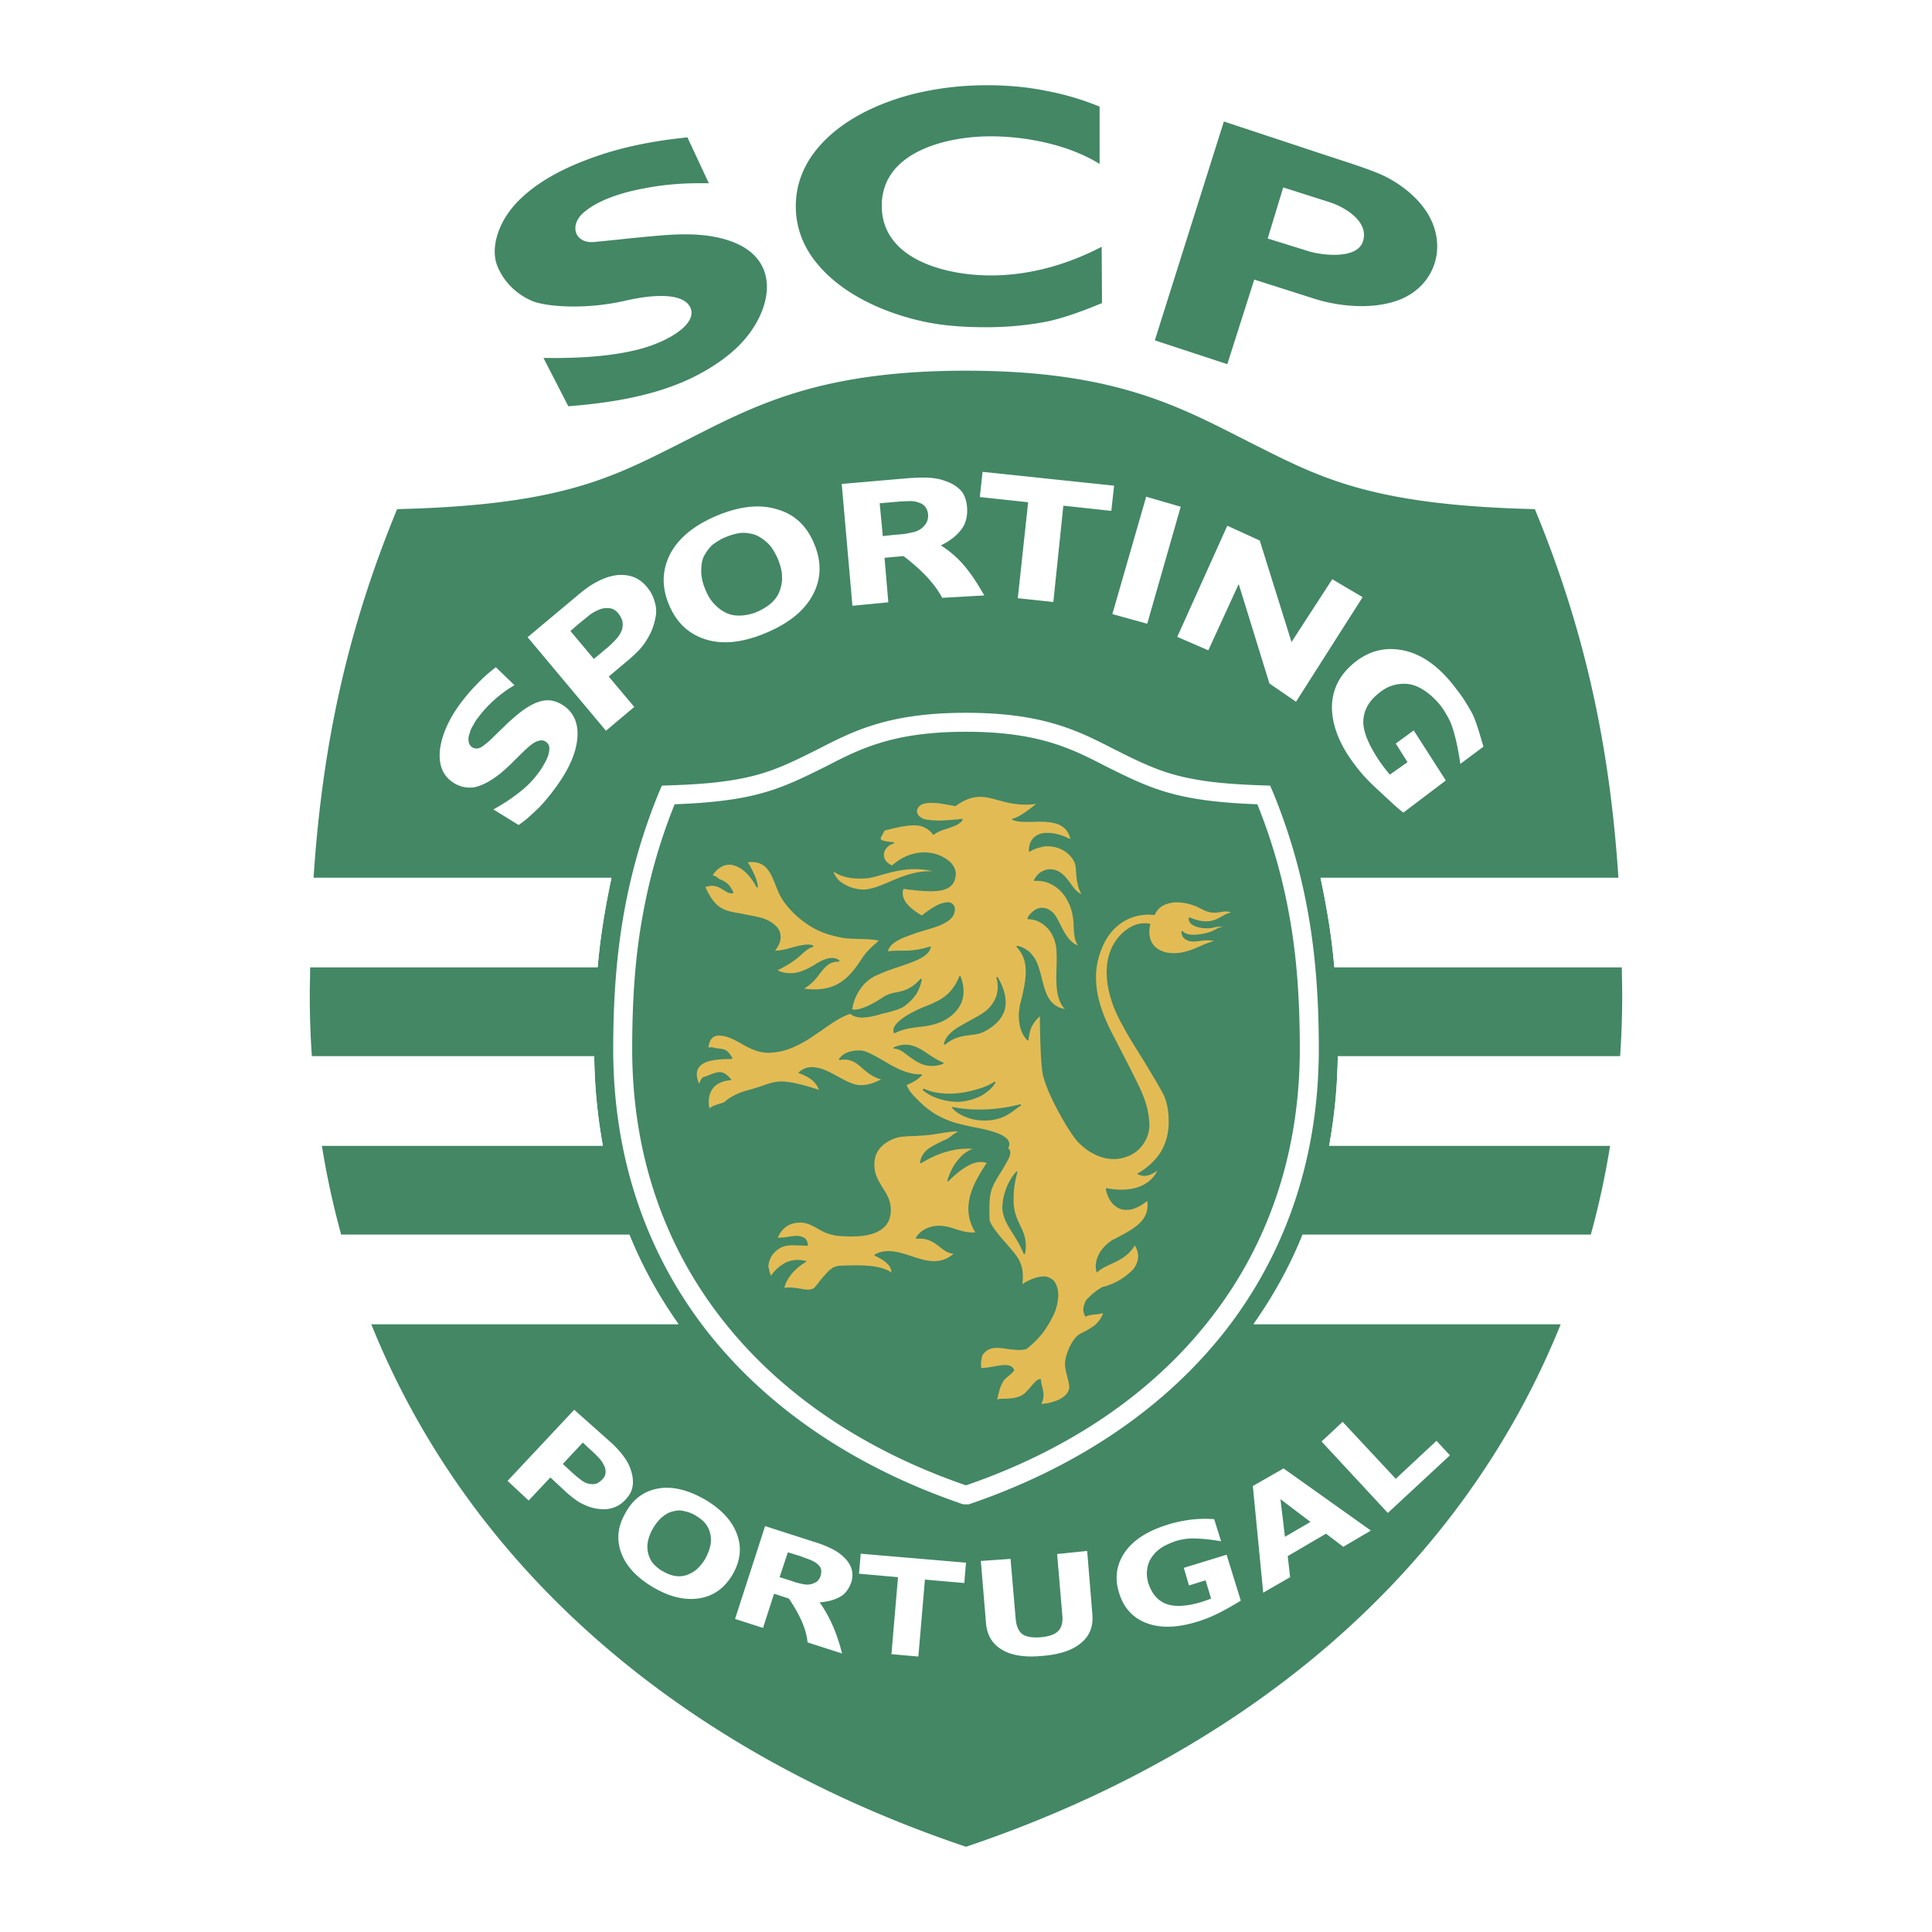 <?xml version="1.0" encoding="UTF-8"?> <svg xmlns="http://www.w3.org/2000/svg" width="2500" height="2500" viewBox="0 0 192.756 192.756"><g fill-rule="evenodd" clip-rule="evenodd"><path fill="#fff" d="M0 0h192.756v192.756H0V0z"></path><path d="M96.377 184.252c-28.137-9.471-49.421-27.518-59.34-52.143h30.652c-1.963-2.789-3.616-5.75-4.891-8.92H34.042a83 83 0 0 1-1.929-8.885h28.035a53.203 53.203 0 0 1-.861-8.92H31.114a89.461 89.461 0 0 1-.207-6.131c0-.93.035-1.859.035-2.756H59.63c.173-2.031.448-3.994.792-5.923.172-.999.379-1.998.585-2.996H31.286c.896-13.742 3.548-25.175 8.334-36.782 15.912-.379 21.146-2.997 27.587-6.234 7.301-3.65 13.604-7.577 29.17-7.577 15.568 0 21.871 3.927 29.171 7.577 6.441 3.237 11.676 5.854 27.586 6.234 4.787 11.606 7.439 23.04 8.336 36.782h-29.723c.207.999.414 1.998.586 2.996a64.72 64.72 0 0 1 .791 5.923h28.689c0 .896.035 1.826.035 2.756 0 2.066-.07 4.133-.209 6.131h-28.17a53.519 53.519 0 0 1-.861 8.92h28.033a83.243 83.243 0 0 1-1.928 8.885h-28.758c-1.273 3.17-2.928 6.131-4.891 8.92h30.652c-9.917 24.625-31.2 42.672-59.339 52.143z" fill="#438765"></path><path d="M158.715 123.189a93.43 93.43 0 0 1-2.996 8.92h-30.652c1.963-2.789 3.617-5.75 4.891-8.92h28.757zM133.471 105.385a53.519 53.519 0 0 1-.861 8.92h28.033c.482-2.893.793-5.889.998-8.92h-28.17zM131.748 87.579c.207.999.414 1.998.586 2.996a64.72 64.72 0 0 1 .791 5.923h28.689a148.198 148.198 0 0 0-.344-8.919h-29.722zM59.63 96.498c.173-2.031.448-3.994.792-5.923.172-.999.379-1.998.585-2.996H31.286c-.207 2.858-.31 5.82-.344 8.919H59.63zM60.147 114.305a53.203 53.203 0 0 1-.861-8.92H31.114c.207 3.031.517 6.027.999 8.92h28.034zM67.689 132.109c-1.963-2.789-3.616-5.75-4.891-8.92H34.042a93.152 93.152 0 0 0 2.996 8.92h30.651zM96.653 150.088h-.551c-10.745-3.65-19.631-9.609-25.761-17.531-5.855-7.609-9.161-17.047-9.161-27.895 0-5.098.345-9.576 1.102-13.743a58.387 58.387 0 0 1 3.513-11.985l.241-.551c3.169-.104 6.406-.241 9.472-1.068 2.169-.585 4.133-1.584 6.13-2.583 3.547-1.825 7.06-3.616 14.74-3.616 7.681 0 11.193 1.791 14.742 3.616 1.996.999 3.959 1.998 6.129 2.583 3.066.827 6.303.964 9.471 1.068l.242.551a58.322 58.322 0 0 1 3.512 11.985c.76 4.167 1.104 8.645 1.104 13.743 0 10.848-3.307 20.285-9.162 27.895-6.131 7.922-15.018 13.881-25.763 17.531z" fill="#fff"></path><path d="M96.377 148.193c10.23-3.512 18.701-9.23 24.521-16.807 5.615-7.268 8.783-16.291 8.783-26.725 0-4.996-.311-9.369-1.068-13.433a55.552 55.552 0 0 0-3.168-10.987c-3.891-.137-6.578-.517-8.678-1.102-2.309-.62-4.375-1.654-6.51-2.721-3.34-1.722-6.646-3.41-13.88-3.41-7.232 0-10.538 1.688-13.879 3.41-2.135 1.067-4.202 2.101-6.509 2.721-2.101.585-4.787.964-8.679 1.102a55.552 55.552 0 0 0-3.168 10.987c-.758 4.064-1.068 8.437-1.068 13.433 0 10.434 3.168 19.457 8.782 26.725 5.821 7.577 14.293 13.296 24.521 16.807z" fill="#438765"></path><path d="M56.324 70.462c.964.723 1.412 1.791 1.274 3.237s-.826 3.031-2.101 4.788c-.724.999-1.412 1.825-2.101 2.445-.689.654-.964.895-1.653 1.377l-2.514-1.55c.964-.551 1.584-.929 2.514-1.653a9.635 9.635 0 0 0 2.032-2.067c.138-.172.31-.447.482-.757.207-.345.345-.621.414-.861.103-.275.138-.551.138-.792s-.104-.448-.344-.62c-.241-.172-.482-.172-.827-.069-.31.104-.654.344-1.067.723s-.861.827-1.309 1.274c-.447.448-.861.827-1.309 1.206-1.033.827-1.929 1.274-2.687 1.412-.792.103-1.55-.104-2.204-.585-.93-.689-1.309-1.723-1.171-3.134.172-1.447.827-2.962 1.963-4.546.585-.792 1.24-1.55 1.929-2.239a15.826 15.826 0 0 1 1.688-1.481l1.86 1.792c-1.343.758-2.721 1.998-3.582 3.168a3.947 3.947 0 0 0-.517.792c-.172.275-.311.551-.379.861a1.5 1.5 0 0 0-.104.758.888.888 0 0 0 .31.585c.241.172.551.207.861.069.31-.172.758-.517 1.378-1.136.379-.379.792-.758 1.136-1.103.379-.379.792-.723 1.24-1.102.93-.758 1.757-1.206 2.514-1.344.758-.137 1.447.07 2.136.552zM63.04 57.513a3.736 3.736 0 0 0-1.86-.069c-.551.103-1.137.344-1.722.654s-1.24.792-1.963 1.412l-4.855 4.064 7.817 9.333 2.824-2.376-2.548-3.03 1.963-1.653c.861-.724 1.481-1.378 1.86-2.066a5.861 5.861 0 0 0 .827-2.101 3.013 3.013 0 0 0-.069-1.653 3.65 3.65 0 0 0-.758-1.446c-.449-.553-.965-.897-1.516-1.069zm-.964 4.407c.069.241.069.517 0 .827-.104.344-.276.654-.586.999a9.38 9.38 0 0 1-1.171 1.102l-1.067.896-2.342-2.79.723-.62c.482-.414.896-.723 1.171-.964.31-.241.654-.413 1.067-.585a2.04 2.04 0 0 1 .93-.103c.344.034.62.207.826.447.242.275.379.551.449.791zM77.47 50.797c-1.722-.517-3.72-.276-5.958.654-2.273.965-3.823 2.239-4.649 3.823-.827 1.619-.861 3.306-.104 5.097.758 1.791 1.998 2.927 3.72 3.444s3.719.275 5.992-.689 3.823-2.238 4.649-3.823c.827-1.584.861-3.271.104-5.062-.758-1.825-1.997-2.962-3.754-3.444zm-.551 9.402c-.378.31-.861.62-1.343.827a4.871 4.871 0 0 1-1.515.378c-.482.035-.964 0-1.412-.172a3.554 3.554 0 0 1-1.24-.827c-.413-.379-.758-.896-1.033-1.584-.275-.655-.413-1.24-.413-1.826 0-.585.069-1.102.275-1.515.241-.448.517-.827.861-1.137.379-.276.861-.586 1.309-.758a5.959 5.959 0 0 1 1.48-.414c.482-.034.965.035 1.412.172.448.172.861.448 1.274.826.413.379.724.93 1.033 1.585.241.62.414 1.205.414 1.756.034.516-.069 1.033-.276 1.549-.171.451-.481.83-.826 1.14zM93.864 54.413c.93-.447 1.619-.998 2.066-1.619.447-.585.62-1.343.551-2.239-.068-.654-.241-1.171-.585-1.584a3.509 3.509 0 0 0-1.447-.93c-.585-.241-1.171-.345-1.826-.379-.654-.034-1.412 0-2.273.069l-6.371.551 1.068 12.157 3.581-.345-.378-4.443 1.894-.171c1.757 1.343 3.1 2.72 3.857 4.167l4.202-.241c-1.101-1.893-2.204-3.65-4.339-4.993zm-1.412-2.308c-.103.207-.275.414-.517.62-.275.207-.62.345-1.033.414-.379.103-.896.172-1.516.207l-1.309.138-.31-3.272 1.55-.138c.447-.034.861-.069 1.205-.069.345-.035.654 0 .93.069.379.104.654.241.827.448.172.207.275.448.31.758.035.344-.034.619-.137.825zM111.152 48.455l-13.121-1.378-.275 2.514 4.822.517-1.033 9.575 3.547.378.998-9.609 4.787.517.275-2.514zM117.801 50.555l-3.446-.998-3.375 11.71 3.479.963 3.342-11.675zM135.949 59.579l-3.029-1.791-4.065 6.268-3.169-10.126-3.237-1.48-4.994 11.09 3.1 1.343 3.031-6.613 3.064 9.919 2.653 1.825 6.646-10.435zM144.25 77.867l-3.203-4.994-1.791 1.309 1.172 1.86-1.758 1.24c-1.066-1.206-2.721-3.685-2.65-5.338.033-1.136.619-2.101 1.688-2.893a3.63 3.63 0 0 1 1.619-.757c.549-.104 1.066-.104 1.582.034 1.137.31 2.205 1.274 2.895 2.17.344.482.619.964.859 1.446.484 1.102.828 2.824 1.033 4.271l2.309-1.722c-.344-1.137-.725-2.549-1.137-3.341-.447-.792-.93-1.619-1.549-2.376-1.551-2.101-3.238-3.375-5.029-3.823-1.791-.448-3.445-.138-4.959.999-1.584 1.206-2.41 2.721-2.445 4.546 0 1.825.723 3.754 2.273 5.786.652.895 1.41 1.688 2.238 2.445.826.758 2.031 1.929 2.617 2.342l4.236-3.204zM62.42 149.605a2.89 2.89 0 0 1-1.068.758c-.448.172-.861.24-1.309.207a4.436 4.436 0 0 1-1.757-.447c-.585-.242-1.17-.689-1.825-1.275l-1.549-1.445-2.17 2.307-2.101-1.963 6.647-7.094 3.754 3.34c.551.516.964.998 1.275 1.447.551.723.964 1.963.792 2.857-.069.482-.311.896-.689 1.308zm-2.308-2.031a.994.994 0 0 0 .31-.725c0-.24-.069-.516-.207-.723a2.522 2.522 0 0 0-.551-.758c-.207-.24-.517-.516-.896-.861l-.62-.584-1.997 2.135.895.826c.379.344.724.619.999.826.276.207.551.311.827.344.241.035.482.035.689-.066.172-.07.379-.209.551-.414zM73.096 157.08c-.792 1.342-1.86 2.135-3.272 2.375-1.412.24-2.961-.102-4.615-1.066s-2.755-2.137-3.237-3.48c-.482-1.309-.345-2.65.448-3.994.757-1.377 1.86-2.168 3.271-2.41 1.378-.242 2.927.137 4.581 1.066 1.653.965 2.755 2.137 3.237 3.445.517 1.341.379 2.685-.413 4.064zm-4.718.102a3.092 3.092 0 0 0 1.102-.584c.31-.275.62-.621.896-1.104.275-.516.448-.998.517-1.412a2.761 2.761 0 0 0-.068-1.205 2.626 2.626 0 0 0-.517-.963 4.46 4.46 0 0 0-.93-.725 3.433 3.433 0 0 0-1.067-.412 1.985 1.985 0 0 0-1.102 0c-.379.068-.723.24-1.102.551-.344.275-.655.654-.964 1.17a4.273 4.273 0 0 0-.517 1.377c-.069.449-.035.863.069 1.207s.275.689.517.965c.276.275.585.551.93.723.345.207.758.379 1.137.447.341.068.721.068 1.099-.035zM84.014 164.967l-3.444-1.104c-.138-1.48-.896-2.928-1.86-4.373l-1.481-.482-1.102 3.41-2.79-.896 2.996-9.264 4.925 1.584c.689.207 1.24.447 1.688.654.482.242.896.518 1.24.861.379.344.62.723.758 1.137.138.412.138.861 0 1.344-.241.688-.62 1.205-1.137 1.48-.551.311-1.205.482-2.032.551.964 1.342 1.722 3.031 2.239 5.098zm-2.136-7.785c.069-.24.069-.447.034-.654-.068-.205-.241-.412-.482-.584-.172-.139-.413-.242-.654-.344-.275-.105-.585-.209-.93-.346l-1.24-.379-.827 2.48 1.102.344c.447.172.861.275 1.205.344.311.07.62.07.861 0 .241-.068.448-.172.585-.275.14-.139.278-.311.346-.586zM96.377 155.908l-10.503-.894-.172 1.996 3.891.345-.654 7.68 2.686.24.655-7.679 3.926.343.171-2.031zM108.467 154.738l-2.998.309.518 6.098c.068.723-.068 1.238-.412 1.582-.311.346-.965.553-1.723.621-.793.068-1.482-.035-1.859-.311-.379-.311-.586-.793-.654-1.48l-.518-6.027-2.963.207.518 6.232c.104 1.207.654 2.066 1.584 2.619.965.586 2.309.791 4.064.619 1.723-.139 3.031-.586 3.857-1.309.861-.723 1.205-1.654 1.102-2.859l-.516-6.301zM122.379 155.115l-4.27 1.309.518 1.758 1.652-.518.551 1.826c-1.273.516-3.203 1.033-4.512.516-.859-.344-1.412-1.033-1.756-2.066-.139-.516-.172-.963-.104-1.412.137-.928.689-1.619 1.447-2.135.379-.24.928-.482 1.445-.654a6.098 6.098 0 0 1 1.344-.24c.93-.035 2.17.102 3.135.275l-.689-2.205a11.737 11.737 0 0 0-2.48.068c-.688.104-1.445.242-2.168.482-1.998.621-3.41 1.516-4.271 2.756-.826 1.205-1.033 2.549-.586 3.996.447 1.514 1.377 2.549 2.756 3.064 1.344.516 2.996.482 4.959-.104a13.51 13.51 0 0 0 2.445-.998 27.03 27.03 0 0 0 1.998-1.139l-1.414-4.579zM136.777 152.705l-2.758 1.619-1.721-1.309-3.822 2.238.24 2.102-2.686 1.549-1.033-10.643 3.064-1.756 8.716 6.2zm-6.029-.861l-2.996-2.273.447 3.754 2.549-1.481zM143.32 143.75l-4.064 3.789-5.303-5.682-2.101 1.963 6.613 7.129 6.197-5.752-1.342-1.447z" fill="#fff"></path><path d="M54.223 35.712c1.171 0 5.889.138 9.781-.93 2.824-.792 5.545-2.48 4.891-4.064-.62-1.412-3.307-1.447-6.475-.724-3.995.93-8.025.62-9.402 0-1.551-.688-2.824-1.929-3.444-3.582-.62-1.722.138-4.167 1.825-6.027 1.688-1.859 4.202-3.375 7.508-4.58 3.169-1.171 6.372-1.757 9.678-2.101l2.136 4.581c-1.825-.035-3.995.035-6.303.482-2.342.414-4.856 1.206-6.303 2.549-1.343 1.274-.688 3.031 1.205 2.824 1.068-.104 2.446-.241 3.686-.379 3.1-.276 6.371-.758 9.402.138 6.062 1.791 4.58 7.646.895 10.986-1.412 1.274-3.1 2.273-4.581 2.962-3.719 1.722-8.059 2.376-12.02 2.686l-2.479-4.821zM109.707 10.639a27.03 27.03 0 0 0-5.373-1.584c-1.859-.379-3.857-.551-5.891-.551-2.582 0-5.062.31-7.404.895-3.857.999-8.024 2.997-10.263 6.475-.93 1.48-1.377 3.03-1.377 4.718 0 1.929.62 3.754 1.859 5.373 2.549 3.341 6.958 5.27 10.952 6.13 1.963.414 4.03.552 6.165.552 2.033 0 3.961-.173 5.82-.517s4.203-1.24 5.752-1.894l-.033-5.614c-3.445 1.791-7.199 2.859-11.092 2.859-4.235 0-10.848-1.481-10.848-6.957 0-5.442 6.578-6.923 10.848-6.923 3.617 0 7.854.861 10.885 2.755v-5.717zM122.449 36.332l2.688-8.438 6.164 1.963c2.031.62 5.303 1.102 8.094.138 3.961-1.412 5.166-5.751 2.754-9.127-.998-1.412-2.514-2.548-3.961-3.271-1.549-.758-4.58-1.653-7.336-2.583l-8.746-2.893-6.889 21.835 7.232 2.376zm13.535-12.261c-.551 1.826-4.064 1.412-5.408.999l-4.098-1.274 1.549-5.097 4.65 1.481c1.585.516 3.927 1.963 3.307 3.891z" fill="#438765"></path><path d="M103.301 80.277c-.861.655-1.551 1.205-2.273 1.412-.068 0-.068.104-.035.104.553.241 1.275.207 2.033.207.723-.034 1.516-.034 2.203.138.482.103.826.345 1.104.62.24.31.412.655.447.964-.861-.448-1.688-.654-2.41-.62a1.76 1.76 0 0 0-.861.207 1.464 1.464 0 0 0-.621.586c-.172.275-.24.619-.24 1.033.033.034.068.068.104.034a3.234 3.234 0 0 1 1.033-.414c.311-.103.619-.137.93-.103.723.034 1.342.31 1.824.724.482.413.793.964.793 1.515.035.482.068.999.172 1.446.068.379.207.723.379 1.068-.482-.207-.793-.655-1.102-1.103-.447-.585-.896-1.205-1.723-1.343-.344-.069-.723 0-1.068.172-.344.172-.619.482-.826.861-.035.068 0 .103.068.103.654-.035 1.24.103 1.723.379.551.275.998.723 1.344 1.24.723 1.136.791 2.135.826 2.997.035.688.068 1.274.414 1.825-.828-.31-1.309-1.206-1.723-2.032-.24-.482-.447-.896-.723-1.206a2.148 2.148 0 0 0-.449-.344 1.48 1.48 0 0 0-.859-.173 1.639 1.639 0 0 0-.828.448 1.559 1.559 0 0 0-.447.585c-.033.035 0 .104.035.104.688 0 1.342.276 1.859.792.482.447.826 1.136.965 1.963.068.654.068 1.412.035 2.17-.035 1.516-.07 3.064.826 4.029-1.619-.275-1.965-1.723-2.309-3.135a12.106 12.106 0 0 0-.344-1.17 3.314 3.314 0 0 0-.826-1.343c-.414-.379-.861-.586-1.275-.654-.033 0-.068.068-.033.138.654.688.895 1.515.895 2.411 0 .896-.207 1.895-.482 2.963-.207.791-.275 1.582-.137 2.271.104.654.344 1.207.791 1.654.035.033.104 0 .104-.035.068-.584.172-1.068.379-1.447.207-.344.447-.654.758-.928v.652c.035 1.723.068 3.549.24 4.857.105.826.654 2.17 1.311 3.443.791 1.551 1.721 3.031 2.238 3.582.861.896 1.791 1.412 2.721 1.619.791.172 1.584.102 2.238-.174.689-.24 1.24-.723 1.619-1.307a3.258 3.258 0 0 0 .551-2c-.07-1.066-.242-1.893-.793-3.168-.551-1.238-1.445-2.928-2.859-5.682-.723-1.377-1.307-2.824-1.549-4.271-.242-1.48-.137-2.961.516-4.442.449-1.103 1.172-1.963 2.102-2.549a4.77 4.77 0 0 1 3.066-.654s.033-.034.068-.034c.172-.414.447-.689.793-.896.377-.207.824-.31 1.273-.344.619 0 1.24.104 1.791.31.242.069.482.207.689.31.412.207.826.414 1.342.414.586.035 1.172-.275 1.723 0-.379.035-.689.241-.998.413-.379.207-.758.413-1.344.448-.654.035-1.17-.137-1.791-.378-.035-.034-.068 0-.104.034v.069c0 .93 1.688 1.068 2.377.93.379-.104.826-.172 1.066-.104-.344 0-.654.207-.998.379-.414.206-1.273.414-1.998.414-.412 0-.826-.104-1.033-.345-.033-.034-.137-.034-.137.035s0 .138.033.207c.035.379.381.621.725.724.379.103.791.034 1.102 0 .482-.069.861-.103 1.412 0-.551.138-1 .345-1.482.551-1.066.482-2.135.827-3.305.586-.758-.172-1.377-.621-1.584-1.344a2.558 2.558 0 0 1 0-1.446c0-.034 0-.069-.07-.069a2.731 2.731 0 0 0-1.584.172c-.551.241-1.033.62-1.445 1.067-.689.792-1.068 1.722-1.205 2.72-.139 1.104 0 2.309.344 3.445.275.965.723 1.928 1.273 2.893.518.998 1.137 1.93 1.723 2.893.379.586.723 1.172 1.068 1.756.344.553.654 1.104.963 1.654.379.619.551 1.205.656 1.791.102.551.102 1.102.102 1.619-.035 1.033-.309 1.996-.826 2.824-.516.791-1.24 1.48-2.238 2.066-.068.033-.068.102 0 .102.309.139.654.207.998.104.311-.068.621-.24.932-.48-.346.758-.965 1.273-1.723 1.584-.965.379-2.137.412-3.342.172-.033 0-.068.035-.068.102.104.518.311 1 .621 1.379.205.24.48.447.791.586.311.104.689.137 1.068.068.48-.104 1.066-.379 1.652-.861.275 1.895-1.24 2.721-2.859 3.582-.205.104-.377.207-.551.275-.551.344-1.102.861-1.41 1.447-.277.551-.416 1.17-.242 1.756 0 .068.068.068.104.035.344-.346.826-.551 1.342-.793.828-.379 1.758-.826 2.377-1.859.275.447.379.895.311 1.309a2.134 2.134 0 0 1-.758 1.344c-1.102.998-1.998 1.24-2.445 1.412-.137.033-.24.033-.311.068-.275.137-.516.311-.793.516-.309.242-.584.518-.824.758l-.035.035c-.139.275-.24.551-.275.826s.035.551.172.793c.035.033.068.033.104.033.207-.137.551-.172.895-.205.275-.035.551-.07.793-.139-.172.518-.482.895-.828 1.205a7.998 7.998 0 0 1-1.41.828c-.275.137-.621.482-.861.895a5.355 5.355 0 0 0-.619 1.516c-.172.619-.035 1.205.102 1.756.104.379.207.758.242 1.137 0 .482-.311.861-.758 1.137-.551.344-1.344.551-2.033.586.346-.689.209-1.172.104-1.654-.068-.24-.137-.482-.137-.758 0-.033-.035-.068-.068-.068-.311 0-.656.414-1 .826-.172.207-.344.379-.516.551-.551.518-1.309.553-1.998.586-.275 0-.551 0-.791.07 0-.035 0-.07.033-.139.172-.723.311-1.24.551-1.619.104-.207.311-.379.518-.551s.447-.344.584-.586c.035 0 .035-.035 0-.068-.275-.654-1.17-.482-2.1-.309-.414.066-.826.137-1.172.137-.035-.346-.035-.654.035-.896.035-.309.137-.516.275-.619.586-.654 1.445-.518 2.342-.379.619.068 1.275.172 1.859 0a9.704 9.704 0 0 0 1.689-1.688c.447-.654.859-1.309 1.17-2.066.311-.896.379-1.688.24-2.273-.102-.412-.275-.723-.516-.93v.035a1.29 1.29 0 0 0-1-.311c-.551.035-1.238.275-1.996.758.24-1.963-.414-2.686-1.379-3.789a.793.793 0 0 1-.137-.172c-.275-.311-.723-.791-1.068-1.273-.379-.482-.688-.965-.688-1.275v-.24c-.035-1.412-.035-2.342.48-3.307.207-.414.447-.793.689-1.172.24-.412.482-.791.654-1.135.275-.518.379-.965.035-1.172.24-.482.104-.861-.379-1.172-.482-.344-1.309-.586-2.377-.826-1.102-.207-1.86-.379-2.583-.584-.689-.207-1.274-.482-1.894-.828a9.439 9.439 0 0 1-1.86-1.516c-.517-.48-.896-.998-1.033-1.41.62-.242 1.137-.553 1.515-.967.035-.033 0-.102-.034-.102-1.446.068-2.79-.758-3.961-1.447-.861-.482-1.618-.93-2.204-.93-.448 0-.896.068-1.24.207a1.72 1.72 0 0 0-.827.654c0 .035.035.104.069.104 1.067-.207 1.653.275 2.272.826.483.412.999.861 1.86 1.102-.93.482-1.653.621-2.308.553-.689-.104-1.343-.484-2.17-.932-.62-.344-1.274-.688-1.929-.791-.62-.139-1.239-.035-1.791.447-.068.033-.034.104 0 .104.517.172.965.414 1.309.688.31.277.551.586.689.967-.655-.209-1.309-.414-1.929-.553-.654-.172-1.274-.275-1.86-.275-.689 0-1.343.242-2.032.482-.276.104-.586.172-.861.275-1.516.379-1.963.723-2.445 1.033a2.12 2.12 0 0 1-.414.311c-.103.033-.275.102-.447.137-.275.104-.62.172-.93.447-.034-.102-.034-.24-.068-.344-.035-.551.034-1.102.31-1.514.241-.414.724-.76 1.412-.896.138-.035.31-.035.448-.07.069 0 .103-.068.035-.102-.792-.932-1.24-.758-2.066-.447-.173.066-.414.172-.655.24a.53.53 0 0 0-.275.275 2.03 2.03 0 0 0-.172.414c-.551-1.24-.068-1.861.689-2.172.827-.309 1.963-.309 2.548-.309.035 0 .069-.035.069-.104-.207-.379-.413-.619-.62-.758-.241-.137-.517-.172-.896-.207-.069 0-.138-.033-.207-.033a1.021 1.021 0 0 0-.655-.035c.035-.379.139-.689.311-.895.172-.207.413-.311.758-.311.826.035 1.515.412 2.238.826.792.447 1.619.895 2.721.895.861-.033 1.619-.205 2.342-.516s1.412-.689 2.1-1.17c.311-.207.552-.381.827-.553.999-.723 1.963-1.377 2.858-1.652.241.242.62.344 1.103.379.482 0 1.102-.104 1.825-.311.172-.068.344-.102.517-.137.826-.207 1.618-.414 2.032-.758.482-.379.861-.758 1.136-1.205.241-.414.414-.861.517-1.412 0-.035-.103-.07-.138-.035-.93 1.033-1.722 1.205-2.445 1.344a3.686 3.686 0 0 0-1.136.377c-.758.518-1.447.896-1.998 1.104-.517.207-.93.275-1.24.207.138-.758.414-1.482.827-2.033a3.705 3.705 0 0 1 1.584-1.342c.723-.346 1.516-.621 2.239-.862 1.619-.551 2.997-.999 3.203-1.962 0-.035-.034-.104-.068-.069-1.344.414-2.136.414-2.962.414-.379 0-.792 0-1.24.069.069-.379.345-.688.827-.999.482-.31 1.206-.551 1.963-.826.276-.104.585-.173.896-.276.93-.275 2.032-.585 2.583-1.171.241-.207.344-.482.378-.723a.825.825 0 0 0 0-.413c-.035-.104-.103-.241-.207-.31a.491.491 0 0 0-.379-.172c-.275-.034-.723.068-1.205.31-.448.241-.964.585-1.481.999-.723-.413-1.274-.861-1.619-1.343-.275-.448-.378-.896-.207-1.309 1.963.275 3.203.31 3.961.104.827-.242 1.136-.689 1.239-1.413.069-.448-.103-.861-.447-1.274a3.249 3.249 0 0 0-.861-.62 3.667 3.667 0 0 0-1.137-.379c-1.171-.207-2.618.103-3.892 1.24a1.428 1.428 0 0 1-.688-.551 1.132 1.132 0 0 1-.138-.585c.035-.207.104-.414.241-.551.172-.241.413-.413.723-.482.069-.035.069-.138 0-.138-.138-.034-.241-.034-.344-.034-.414-.069-.689-.103-.861-.207-.104-.069-.104-.172 0-.344l.31-.585c1.447-.378 2.411-.551 3.168-.517.724.069 1.205.344 1.653.896.034.034.069.034.103.034.379-.31.896-.482 1.377-.62.654-.241 1.24-.414 1.48-.861.035-.034 0-.104-.034-.104-.792.104-1.481.138-2.101.173-.62 0-1.102-.035-1.516-.104-.378-.069-.654-.276-.792-.482a.782.782 0 0 1-.104-.379c0-.103.069-.241.138-.344.138-.207.414-.378.792-.413.344-.069.757-.034 1.239 0 .482.068 1.034.172 1.619.275h.068c1.757-1.274 2.894-.964 4.236-.585 1 .275 2.17.585 3.789.378a.673.673 0 0 0-.067.065z" fill="#e3bb54"></path><path d="M71.099 87.337c.241.035.379.138.517.241.069.069.138.104.172.138.31.103.62.275.861.517.206.207.378.482.517.792 0 .068-.035.103-.069.103-.344.035-.62-.138-.93-.344-.447-.276-.93-.586-1.791-.276 1.033 2.205 1.791 2.342 3.651 2.652.413.104.93.172 1.515.31.688.138 1.24.379 1.653.724.275.207.482.447.585.723.103.276.138.586.069.896-.069.345-.241.655-.517 1.034.551 0 1.205-.172 1.791-.344.827-.207 1.55-.379 1.997-.172a.106.106 0 0 1 0 .138c-.447.138-.688.345-1.033.654-.447.414-1.067.965-2.514 1.688.516.242.999.311 1.515.275.551-.033 1.102-.24 1.688-.551.069-.035.172-.104.31-.172.654-.414 1.825-1.171 2.652-.551.035.034 0 .138-.069.138-.896-.035-1.343.516-1.86 1.171-.379.516-.827 1.066-1.584 1.514 1.516.209 2.652-.033 3.513-.549.896-.553 1.55-1.379 2.135-2.274.517-.827.999-1.24 1.377-1.584.172-.138.31-.276.414-.379-.551-.138-1.205-.138-1.825-.172-.62 0-1.206-.034-1.757-.103-.654-.138-1.274-.275-1.825-.482a7.564 7.564 0 0 1-1.584-.792c-.93-.62-1.584-1.24-2.066-1.826a5.707 5.707 0 0 1-1.033-1.687c-.104-.208-.172-.414-.241-.586-.482-1.206-.964-2.376-2.721-2.17.275.448.482.861.654 1.24.206.448.31.827.344 1.206 0 .069-.103.103-.138.034-.447-.86-1.067-1.584-1.687-1.929a2.551 2.551 0 0 0-.896-.31c-.31 0-.62.034-.896.207a2.31 2.31 0 0 0-.894.858zM77.608 123.5c.138 0 .31-.035.482-.035.138 0 .242-.033.345-.033.723-.139 1.24-.174 1.584-.035.344.104.551.379.585.793 0 .033-.035.104-.069.104-.275 0-.551-.035-.827-.035-.654-.035-1.274-.035-1.687.172-.414.172-.689.447-.93.723a2.335 2.335 0 0 0-.413 1.035c-.034.137 0 .309.069.516.035.207.103.414.172.584a3.95 3.95 0 0 1 1.516-1.342c.62-.275 1.274-.311 1.963-.139.068 0 .068.07 0 .105-.414.24-1.033.688-1.481 1.273-.31.412-.585.861-.655 1.309.551-.104 1.067 0 1.55.068.586.104 1.102.207 1.446-.104.104-.104.276-.309.448-.551.275-.344.654-.791.999-1.137.172-.137.344-.275.482-.344.173-.068.345-.104.482-.139 1.516-.068 2.721-.068 3.582.07.792.137 1.377.344 1.688.619 0-.275-.104-.551-.311-.791-.275-.311-.723-.621-1.343-.896a.105.105 0 0 1 0-.139c1.171-.619 2.411-.24 3.651.174 1.446.48 2.858.928 4.202-.242-.517-.035-.93-.311-1.343-.654-.585-.447-1.24-.965-2.342-.826-.034 0-.069-.068-.069-.104.207-.379.517-.654.896-.861.447-.24.964-.344 1.412-.344.62 0 1.171.172 1.688.344.653.207 1.239.379 1.927.311-.722-1.172-.826-2.342-.549-3.514.276-1.137.93-2.273 1.686-3.408-.516-.174-1.102-.105-1.721.205-.621.311-1.343.861-2.101 1.619-.035.068-.104 0-.104-.068.275-.896.655-1.619 1.137-2.137.378-.48.826-.791 1.378-1.033-.69-.033-1.448 0-2.24.209-.93.205-1.894.619-2.893 1.238-.069 0-.104-.033-.104-.068.069-.586.379-1.033.826-1.379.448-.309.999-.584 1.516-.826.379-.137.654-.344.896-.551.207-.139.379-.24.551-.344-.482-.035-1.067.068-1.722.172-.482.068-.999.172-1.584.207-.311.035-.62.035-.931.068-.516 0-1.067.035-1.584.104-.792.172-1.48.551-1.963 1.104-.414.48-.62 1.135-.551 1.961.069.793.448 1.379.792 1.963.448.689.896 1.379.826 2.48-.068 1.033-.654 1.654-1.446 1.998-.758.344-1.722.414-2.548.414-.482 0-.964-.035-1.378-.07a5.893 5.893 0 0 1-1.067-.275 6.721 6.721 0 0 1-.861-.447c-.448-.242-.895-.518-1.515-.586-.551-.035-1.136.068-1.584.379a2.389 2.389 0 0 0-.861 1.136zM83.153 86.959c.172.517.517.93.999 1.206.585.378 1.343.585 2.066.585.723-.034 1.515-.344 2.41-.723 1.274-.551 2.687-1.171 4.443-1.102-2.032-.482-3.686-.034-5.062.344-.689.207-1.309.379-1.86.379-.757.034-1.378-.035-1.859-.172a3.897 3.897 0 0 1-1.137-.517z" fill="#e3bb54"></path><path d="M101.406 116.887c.035-.033.104 0 .104.07-.139.48-.242.963-.311 1.48-.068.482-.068.998-.068 1.516.033.998.344 1.652.654 2.307.379.793.723 1.551.482 2.824 0 .035-.104.068-.139 0-.379-.93-.791-1.549-1.137-2.102-.447-.723-.826-1.273-.963-2.203-.07-.482.033-1.273.309-2.066.243-.69.622-1.344 1.069-1.826zM95 110.551c.344.412.896.723 1.447.93a4.966 4.966 0 0 0 1.996.311c1.516-.068 2.273-.654 2.998-1.207.137-.102.275-.205.412-.275.035-.033 0-.137-.068-.137a15.962 15.962 0 0 1-3.547.516c-1.137.035-2.17-.033-3.169-.24-.069-.002-.137.067-.069.102zM92.073 108.76c.414.379.964.654 1.584.861.62.205 1.275.309 1.964.309a5.732 5.732 0 0 0 2.17-.551c.652-.344 1.205-.826 1.516-1.342.033-.07-.035-.139-.105-.104-.516.344-1.205.619-1.895.793a9.547 9.547 0 0 1-2.168.377c-.517.035-1.033 0-1.55-.068a5.066 5.066 0 0 1-1.412-.414c-.07 0-.138.07-.104.139zM89.214 104.627c.482 0 .93.344 1.412.723.861.619 1.825 1.377 3.479.793a.107.107 0 0 0 0-.139c-.482-.172-.93-.482-1.378-.758-.999-.688-2.032-1.412-3.547-.758-.034.035-.034.139.034.139zM94.312 104.213c.861-.723 1.653-.826 2.376-.93.55-.068 1.033-.102 1.55-.379 1.033-.551 1.721-1.24 1.996-2.135.242-.861.07-1.963-.688-3.271-.035-.068-.139 0-.139.068a2.96 2.96 0 0 1-.035 1.895 3.352 3.352 0 0 1-1.273 1.584c-.447.311-.93.551-1.412.826-1.137.621-2.239 1.172-2.514 2.273.001.069.07.104.139.069zM89.283 103.076c.896-.447 1.653-.516 2.411-.619.689-.068 1.412-.172 2.239-.518.827-.377 1.584-.998 1.963-1.857.31-.725.344-1.621-.069-2.688 0-.035-.103-.035-.103 0-.792 1.895-1.86 2.377-3.272 2.963-.379.137-.758.309-1.171.516-.654.309-1.309.723-1.722 1.137-.344.344-.516.688-.378 1.033-.001.033.068.068.102.033z" fill="#438765"></path></g></svg> 